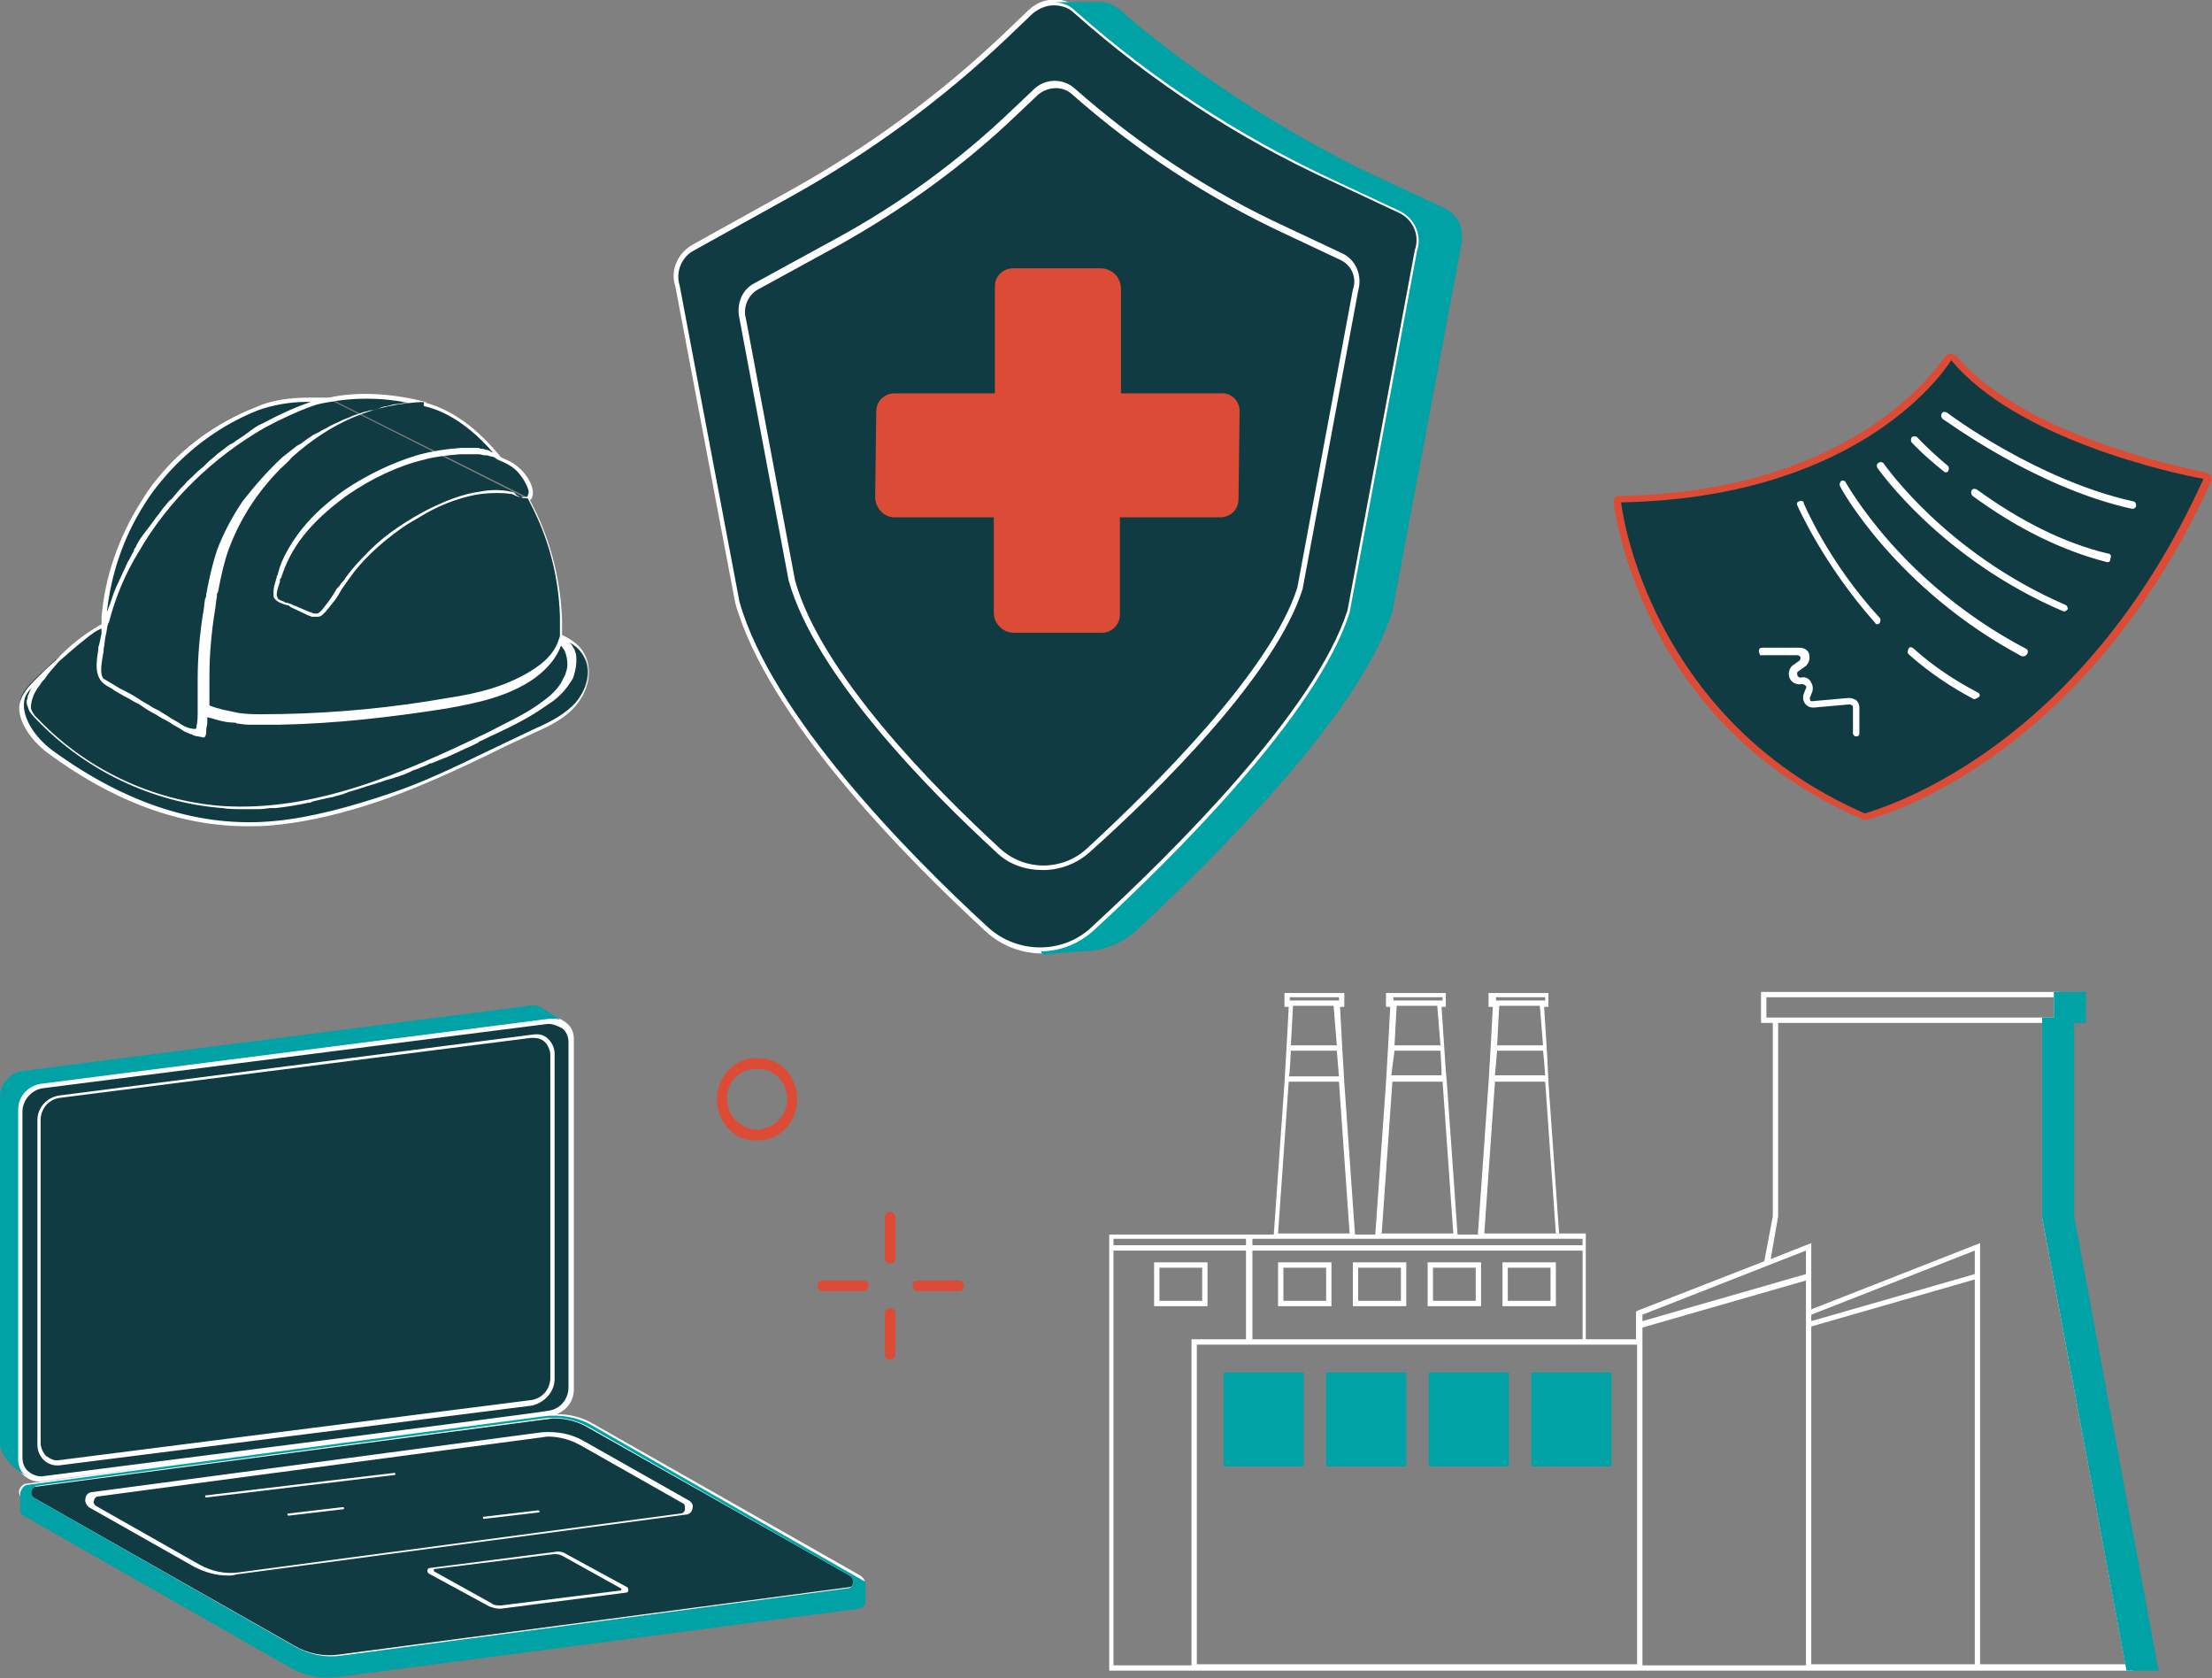 <?xml version="1.0" encoding="UTF-8"?>
<svg xmlns="http://www.w3.org/2000/svg" id="Calque_1" width="207" height="157" viewBox="0 0 207 157">
  <rect x="0" y="0" width="207" height="157" fill="#808080" stroke="none"/>
  <path d="m132.7,23.5l-6.3,33.8c-3,9.5-16.4,22.8-23.9,29.7-1.4,1.3-3.2,2-5,2-1.9,0-3.8-.6-5.2-2-7.4-6.9-20.3-20-23.4-30.7l-5.6-29.6c-.4-1.4.2-2.9,1.5-3.6h0l9-5c7.3-4.1,14.1-9,20.2-14.8l2.3-2.2c.6-.6,1.4-.8,2.1-.9h.3c.7.1,1.3.3,1.8.8,7.2,6.4,15.3,11.7,24.1,15.8l6.2,2.9c1.6.7,2.3,2.3,1.9,3.8Zm73.6,21c-2.7-.5-17.4-3.7-23.5-11-.1-.2-.4-.2-.5,0-1.4,2.2-9.6,12.8-30.6,13.2-.2,0-.4.2-.3.4h0c.4,2.8,3.8,20.9,23,29.4h.2c1.6-.4,20.4-6,31.9-31.5.1-.2,0-.5-.2-.5h0Zm-156.9,2.2c.2.4.5.9.7,1.4,1.5,3.1,2.3,6.5,2.4,10v.1c0,.5,0,.9-.1,1.4,0,.1,0,.2-.1.3,0,.1-.1.3-.1.4-.4,1.2-1.3,2.1-2.3,2.8-2.4,1.7-5.4,2.4-8.3,2.9-5.1.9-10.3,1.4-15.5,1.5h-1.4,1.4c5.2-.1,10.4-.7,15.5-1.5,2.9-.5,5.9-1.2,8.3-2.9,1-.7,1.9-1.6,2.3-2.8,0-.1.1-.3.1-.4.3.2.5.5.7.8,0,.1.1.1.1.2q0-.1-.1-.2c-.2-.3-.4-.6-.7-.8,0-.1,0-.2.1-.3.9.4,1.7.9,2.2,1.8.8,1.4.2,3.3-.8,4.5s-2.5,1.9-4,2.5c-4.4,1.9-8.9,4.4-13.4,6-3.4,1.2-7.4,2.2-10.9,2.6-7.7.8-14.8-2.1-21.1-6.7-1.4-1-2.9-3.1-2.5-4.8.2-.8.8-1.4,1.4-2,.6-.6,1.2-1.1,1.8-1.7-.6.7-1.2,1.4-1.8,2.1-.5.7-1,1.5-.7,2.3,0,.2.1.3.2.5-.1-.2-.2-.3-.2-.5-.2-.8.2-1.6.7-2.3.5-.8,1.1-1.5,1.8-2.1,1-.8,1.9-1.5,2.8-2.2.6-.5,1.2-.9,1.8-1.2h0c-.6.3-1.1.6-1.8,1.2-.9.7-1.8,1.4-2.6,2.2,1.3-1.4,2.8-2.6,4.4-3.5h0v-.7c.3-3.8,1.6-7.4,3.5-10.6.5-.8,1-1.5,1.6-2.3,2.4-3,5.6-5.3,9.1-6.6,1.6-.6,3.3-.9,5-.8h1.8m.2,0c3-.6,6.1-.3,8.9.4h-.2c2.9.7,5.3,2.7,7.2,5.1.6.2,1.2.5,1.7,1,.3.3.9,1.1,1.1,1.7.1.3.1.5,0,.7s-.2.3-.3.3m3,48.9c-.3-.1-.6-.1-.9-.1l-47.7,6.1c-1.2.2-2.1,1.2-2.1,2.4v32.8c0,.6.3,1.2.8,1.5h0c.3.2.8.4,1.3.3l47.7-6.1c1.2-.1,2.1-1.2,2.1-2.4v-32.7c.1-.9-.4-1.5-1.2-1.8Zm27.2,52l-24.4-13.9c-1.3-.7-2.7-1-4.2-.8l-47.4,6.3c-.6.1-.8.9-.2,1.2l24.4,13.9c1.3.7,2.7,1,4.2.8l47.4-6.3c.6,0,.7-.9.2-1.2Z" style="fill:#113b42; stroke-width:0px;"></path>
  <path d="m114.2,36.8h-9.3v-9.8c0-1-.8-1.9-1.9-1.9h-8.2c-.9,0-1.7.7-1.7,1.7v10h-9.4c-.9,0-1.7.7-1.7,1.7l-.1,8c0,1,.8,1.9,1.8,1.9h9.3v8.9c0,1,.8,1.9,1.9,1.9h8.2c.9,0,1.7-.7,1.7-1.7v-9.1h9.4c.9,0,1.7-.7,1.7-1.7l.1-8c.1-1.1-.7-2-1.8-1.9h0Zm-30.9,81.4c-.3,0-.5-.2-.5-.5v-3.8c0-.3.2-.5.5-.5s.5.2.5.5v3.8c0,.3-.2.5-.5.5Zm0,9c-.3,0-.5-.2-.5-.5v-3.8c0-.3.2-.5.5-.5s.5.2.5.5v3.8c0,.3-.2.5-.5.5Zm-2.5-6.4h-3.8c-.3,0-.5-.2-.5-.5s.2-.5.5-.5h3.8c.3,0,.5.2.5.5s-.3.5-.5.5Zm8.9,0h-3.8c-.3,0-.5-.2-.5-.5s.2-.5.5-.5h3.8c.3,0,.5.2.5.5s-.2.5-.5.5Zm-18.9-14.1c-.5,0-.9-.1-1.3-.2-1-.4-1.7-1.1-2.1-2.1-.8-1.9,0-4.2,1.9-5.1.9-.4,1.9-.4,2.9-.1,1,.4,1.7,1.1,2.1,2.1.8,1.9,0,4.2-1.9,5.1-.5.2-1.1.3-1.6.3h0Zm0-6.7c-.4,0-.8.1-1.1.2-1.4.6-2.1,2.3-1.4,3.8.3.7.9,1.2,1.6,1.5s1.4.2,2.1-.1c1.4-.6,2.1-2.3,1.4-3.8-.3-.7-.9-1.2-1.6-1.5-.3,0-.7-.1-1-.1h0Zm103.7-23.3c-.1,0-.2,0-.3-.1-19.2-8.3-22.7-26.1-23.2-29.5,0-.2,0-.4.1-.5.1-.2.3-.2.5-.2,20.9-.4,28.9-10.9,30.4-13,.1-.2.3-.3.5-.3s.4.1.6.2c6,7.2,20.4,10.3,23.3,10.9.2,0,.4.2.5.3.1.2.1.4,0,.6-11.6,25.4-30.1,31.1-32.2,31.6h-.2Zm8.1-43c-1.4,2.2-9.7,12.9-30.9,13.3.2,1.5,1.1,6.6,4.4,12.5,4.2,7.5,10.4,13.1,18.4,16.6,2-.6,20.3-6.1,31.7-31.3-2.8-.5-17.5-3.7-23.6-11.1h0Z" style="fill:#dc4b36; stroke-width:0px;"></path>
  <path d="m126.6,57.3h0l6.3-33.8c.5-1.6-.3-3.4-1.8-4.1l-6.2-2.9c-8.7-4-16.8-9.3-24-15.7-1.3-1.2-3.3-1.1-4.6.1l-2.3,2.2c-6.1,5.8-12.8,10.7-20.2,14.8l-9,5c-1.4.8-2.1,2.4-1.6,3.9l5.6,29.6c3,10.7,15.9,23.8,23.4,30.7,1.5,1.4,3.4,2.1,5.3,2.1s3.8-.7,5.3-2c7.5-7.1,20.8-20.3,23.8-29.9h0Zm-34.2,29.4c-7.4-6.8-20.2-19.8-23.2-30.4l-5.6-29.6c-.4-1.3.2-2.7,1.4-3.3l9-5c7.4-4.1,14.2-9.1,20.3-14.9l2.3-2.2c.6-.5,1.3-.8,2-.8h0c.7,0,1.4.2,1.9.7,7.2,6.4,15.4,11.8,24.2,15.8l6.2,2.9c1.3.6,2,2.1,1.5,3.5h0l-6.3,33.7c-3,9.4-16.2,22.5-23.8,29.5-2.7,2.7-7.1,2.7-9.9.1h0Zm5,2.5h0Zm24.5-34.1l5.2-27.9c.4-1.4-.2-2.9-1.5-3.5l-5.1-2.4c-7.2-3.3-13.9-7.7-19.9-13-1.1-1-2.8-1-3.9.1l-1.9,1.8c-5,4.8-10.6,8.9-16.7,12.2l-7.5,4.1c-1.2.6-1.7,2-1.4,3.3l4.6,24.5c2.5,8.9,13.2,19.7,19.4,25.4,1.2,1.2,2.8,1.7,4.4,1.7h0c1.6,0,3.2-.6,4.4-1.7,6.4-5.7,17.4-16.6,19.9-24.6q0,.1,0,0h0Zm-20.2,24.3c-2.3,2.1-5.8,2.1-8.1,0-6.1-5.6-16.8-16.4-19.2-25.1l-4.6-24.5c-.3-1,.2-2.2,1.1-2.7h0l7.5-4.1c6.1-3.4,11.8-7.5,16.8-12.3l1.9-1.8c.9-.8,2.3-.9,3.2-.1,6,5.3,12.7,9.7,20,13.1l5.1,2.4c1.1.5,1.6,1.7,1.2,2.8h0l-5.2,27.9c-2.5,7.8-13.4,18.6-19.7,24.4h0Zm98.2-32.1c0,.2-.2.3-.3.3h-.1c-9.1-2-17.6-8.4-17.7-8.4-.1-.1-.2-.3-.1-.5.1-.2.3-.2.5-.1.1.1,8.4,6.3,17.4,8.3.2,0,.3.2.3.4h0Zm-2.7,5.3h0c-4.3-1.1-8.5-3.2-12.6-6.2-.1-.1-.2-.3-.1-.5.1-.2.3-.2.5-.1,4,2.9,8.1,5,12.3,6,.2,0,.3.2.2.4,0,.3-.1.4-.3.4Zm0,0h0Zm-18.3-11.2c-.1-.1-.1-.3,0-.5.1-.1.4-.1.5,0,0,0,1.1,1.2,2.9,2.7.1.1.1.3,0,.5-.1.1-.2.1-.2.1h0q-.1,0-.2-.1c-1.9-1.5-2.9-2.6-3-2.7Zm-3.2,2.4c-.1-.2-.1-.4.1-.5.1-.1.4-.1.5.1.1.1,5.7,8.3,17,13.2.2.1.2.3.2.4-.1.1-.2.2-.3.2h-.1c-11.5-4.9-17.3-13.3-17.4-13.4h0Zm-3.5,1.7c-.1-.2,0-.4.1-.5s.4,0,.4.1c.1.1,5.1,9.4,16.9,15.6.2.1.2.3.1.5-.1.1-.2.2-.3.2h-.2c-11.8-6.3-17-15.8-17-15.9h0Zm17.3,16h0Zm-4.7,3.9h0Zm0,0h-.1c-2.1-1.1-4.2-2.5-6.1-4.2-.1-.1-.1-.3,0-.5s.3-.2.5,0c1.9,1.7,3.9,3,6,4.1.2.1.2.3.1.4-.2.1-.3.2-.4.2h0Zm-16.6-18.1c-.1-.2,0-.4.2-.4.2-.1.4,0,.4.2,0,0,2.3,5.5,7.1,10.7.1.1.1.3,0,.5q-.1.1-.2.1c-.1,0-.2,0-.2-.1-4.9-5.5-7.3-11-7.3-11h0Zm-3.6,13.6c0-.2.1-.3.3-.3h3.5c.4,0,.8.2.9.6.1.4,0,.8-.3,1.1l-.7.5c-.2.1-.1.3-.1.4,0,0,.1.2.3.2.3-.1.7,0,.9.3s.3.6.2,1l-.2.5c-.1.1,0,.2,0,.3s.1.1.2.1l3.4-.3c.3,0,.5.1.7.2.2.2.3.4.3.7v2.4c0,.2-.1.3-.3.3h0c-.2,0-.3-.2-.3-.3v-2.4c0-.1,0-.2-.1-.2q-.1-.1-.2-.1l-3.4.3c-.3,0-.6-.1-.8-.4s-.2-.6-.1-.9l.2-.5c.1-.2,0-.2-.1-.3,0,0-.1-.1-.3-.1-.4.1-.9-.1-1.1-.5-.2-.4-.1-.9.2-1.2l.7-.5c.1-.1.1-.3.1-.3,0,0-.1-.2-.3-.2h-3.5c0-.1-.1-.2-.1-.4h0ZM4.4,70.4c6.2,4.6,12.5,6.9,18.7,6.9.8,0,1.7,0,2.5-.1,4.4-.4,8.7-1.8,10.9-2.6,3-1.1,6.1-2.5,9-3.9,1.4-.7,2.9-1.4,4.4-2.1,1.6-.7,3-1.4,4-2.6h0c1-1.2,1.7-3.1.8-4.8-.4-.8-1.1-1.3-2.1-1.8v-1.3c-.1-3.4-.9-6.9-2.4-10.1-.2-.4-.4-.8-.6-1.2.1-.1.2-.2.2-.3.1-.2.1-.5,0-.9-.2-.7-.8-1.5-1.2-1.8-.5-.5-1.2-.8-1.7-1-2.2-2.7-4.5-4.4-7-5.1l-.1-.1c-3.1-.8-6.3-1-9-.4h-1.8c-1.8,0-3.5.2-5.1.9-3.6,1.4-6.8,3.7-9.2,6.7-.6.7-1.1,1.5-1.6,2.3-2,3.2-3.3,6.9-3.6,10.7v.6c-1.6.9-3,2-4.3,3.4-.6.5-1.2,1.1-1.8,1.7s-1.2,1.2-1.5,2.1c-.5,1.5.9,3.6,2.5,4.8Zm42.4-27.3c.5.2,1.1.5,1.6,1,.3.3.8,1,1,1.6.1.2.1.4,0,.6,0,.2-.1.2-.2.2h-.5q-.1,0-.2-.1c-.1,0-.1-.1-.2-.1-.1-.2-.3-.3-.5-.3-.9-.2-1.9-.2-2.9,0-1.6.2-3.4.9-5.3,1.9-2.2,1.2-4,2.5-5.4,4-.7.7-1.4,1.5-1.9,2.2-.1.2-.2.3-.4.5-.1.2-.2.3-.4.5l-.3.5c-.3.5-.7,1-1.1,1.5-.1.1-.3.3-.4.3h-.3c-.1,0-.2-.1-.3-.1-.6-.2-1.1-.5-1.7-.7-.1-.1-.3-.1-.5-.2-.1,0-.2,0-.3-.1-.3-.1-.5-.2-.6-.3,0-.1-.1-.2-.1-.3v-.1c0-.4.2-.8.3-1.2v-.1c0-.1,0-.2.1-.2.9-2.9,2.7-5.2,6.1-7.7,2.3-1.6,4.8-2.8,7.3-3.4,1.1-.3,2.2-.4,3.3-.5h1.8c.2,0,.4.1.6.1h.2c.2.1.5.1.7.2.2.2.3.2.5.3h0Zm-7.1-5.1c2.2.5,4.4,2,6.4,4.3-.1,0-.2,0-.2-.1-.1,0-.2-.1-.3-.1s-.3-.1-.4-.1-.3,0-.4-.1h-1.6c-1.4.1-2.8.3-4.2.7-2.3.7-4.6,1.8-6.7,3.2-2,1.4-4,3.2-5.4,5.7-.4.7-.7,1.4-.9,2.2,0,0,0,.1-.1.2h0v.1h0c-.1.4-.3.9-.3,1.3v.5c0,.1.1.2.1.2.2.3.7.5,1.1.6.2,0,.3.1.4.2.6.3,1.1.5,1.7.8.1,0,.2.1.3.1h.6c.1,0,.3-.1.4-.2.1-.1.2-.2.3-.3.1-.2.3-.3.4-.5.3-.4.6-.7.8-1.1l.3-.5c.2-.3.5-.7.7-1,1.2-1.7,2.8-3.2,4.9-4.7.7-.5,1.5-.9,2.3-1.4.9-.5,1.8-.9,2.7-1.2s1.7-.5,2.5-.6c1-.1,1.9-.1,2.7,0,.1,0,.3.1.5.2.1,0,.2.1.3.1h.1c.1,0,.2.1.2.1h.5c.2.4.4.8.6,1.2,1.5,3.1,2.3,6.5,2.4,9.9v1.4h0v.3c0,.1,0,.2-.1.4-.3,1-1,1.9-2.2,2.7-2.5,1.7-5.5,2.4-8.2,2.8-5.1.9-10.3,1.4-15.4,1.5-1.4,0-2.8.1-4.2-.1-.5-.1-.9-.2-1.4-.3-.4-.1-.8-.2-1.3-.4v-2.8c0-2,.2-4.1.5-6,.1-.5.1-.9.2-1.4h0c0-.2,0-.3.1-.4.3-1.6.6-2.9,1-4,1-2.7,2.6-5.3,4.9-7.6.3-.3.7-.6,1-1,3.7-3.3,7.6-5,12.4-5.2q-.1.4,0,.4h0Zm-26.2,9.2c.5-.8,1-1.5,1.6-2.2,2.4-2.9,5.5-5.2,9-6.6,1.4-.5,3-.8,4.6-.8h.4c-1.5.5-3,1.2-4.5,2-.5.2-.9.5-1.3.8-.1.1-.3.2-.4.3-.3.2-.6.4-.9.6-.1.1-.3.2-.5.3-.3.2-.5.4-.8.6-.1.1-.3.2-.5.4s-.5.4-.7.6c-.1.1-.3.3-.4.4-.2.2-.5.4-.7.6-.1.1-.3.3-.4.4-.2.2-.5.4-.7.7-.1.1-.3.3-.4.4-.2.2-.4.5-.6.7-.1.1-.2.3-.4.4-.2.2-.4.5-.6.7-.1.1-.2.3-.3.4-.2.3-.4.5-.6.8-.1.1-.2.3-.3.4-.2.3-.4.5-.6.8-.1.1-.2.3-.3.4-.2.3-.4.6-.5.9-.1.1-.2.3-.2.4-.2.3-.3.6-.5.9-.1.1-.1.3-.2.4-.1.3-.3.6-.4.9-.1.1-.1.3-.2.4-.1.3-.3.6-.4.9-.1.2-.1.3-.2.5-.1.3-.2.6-.3.9-.1.2-.1.3-.2.5,0,.1-.1.2-.1.3.4-3.7,1.6-7.1,3.5-10.1h0Zm-3.8,13.7v-.2c.1-.4.1-.9.2-1.3h0c.1-.3.1-.7.2-1l.1-.2h0c.6-2.3,1.5-4.5,2.8-6.6,2.7-4.7,6.9-8.8,11.8-11.6,1.5-.8,3-1.5,4.4-2,.5-.2,1.1-.3,1.7-.4,1.1-.2,2.2-.3,3.4-.3s2.5.1,3.9.4h-.3c-.2,0-.5.1-.7.1-.3,0-.6.1-1,.2-.2,0-.5.1-.7.2-.3.1-.6.2-.9.2-.2.1-.5.1-.7.2-.3.1-.6.2-.9.3-.2.1-.4.2-.7.3s-.6.3-.9.4c-.2.1-.4.2-.6.3-.3.2-.6.3-.9.5-.2.1-.4.2-.6.3-.3.2-.6.4-1,.7-.1.1-.3.2-.5.3-.5.4-.9.7-1.4,1.1-1.4,1.3-2.6,2.7-3.7,4.1-1,1.5-1.8,3-2.4,4.6-.4,1.2-.7,2.5-1,4.1,0,.1,0,.3-.1.4h0c-.1.5-.1,1-.2,1.4-.3,1.9-.5,4-.5,6.1v2.9c0,.6,0,1.1-.1,1.5,0,.1,0,.2-.1.3-.5,0-1-.2-1.3-.4-.4-.3-.9-.5-1.3-.8-.3-.2-.5-.3-.8-.5-.2-.1-.4-.2-.6-.3-.4-.3-.9-.5-1.3-.8-.6-.4-1.2-.7-1.8-1-.5-.3-1-.6-1.5-.9-.4-.4-.2-1.5,0-2.6h0Zm-5.9,3.1c.1-.2.2-.3.4-.5.3-.5.8-1,1.3-1.6.8-.7,1.7-1.5,2.6-2.2.5-.4.9-.7,1.4-.9v.5c-.1.3-.1.6-.2.9,0,.1-.1.3-.1.4v.2c-.2,1.2-.4,2.6.7,3.3.3.2.6.3.8.5.2.1.5.3.7.4.3.2.6.3.9.5s.6.3.9.5c.4.3.9.6,1.3.8.2.1.3.2.5.3.3.2.6.3.9.5.4.3.9.5,1.3.8.2.1.4.2.7.3,0,0,.1,0,.2.1.3.1.6.1.9.2h.1l.1-.1h0c.1-.2.1-.3.1-.6,0-.2.1-.5.1-.7v-.5c.4.1.8.2,1.1.3h0c.4.1.9.2,1.3.2.1,0,.3,0,.4.1.3,0,.6.1,1,.1h3c5.2-.1,10.4-.7,15.5-1.5,2.8-.5,5.9-1.1,8.4-2.9,1.2-.9,2-1.9,2.4-3h0c.1.1.2.3.3.4.2.4.3.9.3,1.4,0,.3-.1.6-.2.9-.1.2-.2.4-.3.6h0c-.5,1-1.5,1.7-2.2,2.2-1.4,1-3,1.7-4.7,2.6-7.9,3.8-16.3,7.5-25,6.9-6.4-.5-12.6-3.4-17.1-8.1-.1-.1-.2-.2-.2-.2-.2-.2-.4-.5-.5-.8v-.3c.1-.9.5-1.5.9-2h0Zm-1.5,1.4c.1-.4.4-.8.7-1.1h0c-.1.1-.1.2-.2.3v.1c-.1.1-.1.3-.2.4h0c0,.1,0,.3-.1.4v.1c0,.2,0,.3.1.5.1.5.5.9.8,1.2,4.6,4.8,10.9,7.8,17.4,8.3.6.1,1.2.1,1.9.1h1.6c.4,0,.8-.1,1.1-.1h.4c1-.1,2.1-.3,3.1-.5.1,0,.2,0,.3-.1.4-.1.8-.2,1.3-.3.1,0,.3-.1.5-.1.4-.1.7-.2,1.1-.3.2-.1.3-.1.5-.2.3-.1.7-.2,1-.3.2-.1.4-.1.6-.2.3-.1.7-.2,1-.3.2-.1.4-.1.6-.2.3-.1.6-.2,1-.3.2-.1.4-.1.6-.2.3-.1.6-.2,1-.4.2-.1.4-.2.5-.2.3-.1.7-.3,1-.4.2-.1.3-.2.5-.2.3-.1.7-.3,1-.4.2-.1.3-.1.5-.2.4-.2.7-.3,1.1-.5.1-.1.3-.1.4-.2.5-.2.9-.4,1.3-.6,0,0,.1,0,.1-.1.5-.2,1-.5,1.5-.7,1.7-.8,3.3-1.6,4.7-2.6.2-.1.4-.3.6-.4.7-.5,1.3-1.1,1.8-1.9.1-.1.1-.2.2-.3.3-.8.4-1.6.3-2.3,0-.1-.1-.2-.1-.3h0c0-.1-.1-.2-.2-.4-.1-.2-.2-.3-.3-.4.7.4,1.1.8,1.4,1.4.8,1.4.1,3.1-.8,4.2-1,1.1-2.3,1.8-3.9,2.5-1.5.7-2.9,1.4-4.4,2.1-2.9,1.4-6,2.9-9,3.9-3.8,1.3-7.6,2.3-10.8,2.6-6.9.7-13.9-1.5-20.9-6.6-1.5-1.1-3-3.1-2.6-4.8h0Zm189.3,30.3h1.1v-2.9h-27.9v2.9h1.1v18.1l-.8,4.2-11.8,4.6-.2.1v2.6h-4.7v-9.9h-2.5l-1-14.2h0l-.1-2.2-.3-4.8h.4v-1.3h-5.6v1.3h.4l-.2,3.7h0l-.2,3.4h0l-1,14.2h-1.9l-1-14.2h0l-.1-1.1-.4-6h.4v-1.3h-5.6v1.3h.4l-.2,3.7h0l-.2,3.4h0l-1,14.2h-1.9l-1-14.2h0l-.2-3.4h0l-.2-3.7h.4v-1.3h-5.6v1.3h.4l-.2,3.7h0l-.2,3.4h0l-1,14.2h-15.4v40.8h95.8l-7.9-42.4-.1-18.2h0Zm-51.6-2.4h4.6v.3h-4.6v-.3Zm4.4,4.5h-4.3l.2-3.7h3.8l.3,3.7h0Zm-4.3.5h4.3l.1,1,.1,1.3h-4.7l.2-2.3h0Zm-.2,2.9h4.7l1,14.2h-6.7l1-14.2h0Zm-9.5-7.9h4.6v.3h-4.6v-.3Zm4.4,4.5h-4.3l.2-3.7h3.8l.3,3.7h0Zm-4.3.5h4.3l.1,1.8v.5h-4.7l.3-2.3Zm-.2,2.9h4.7l1,14.2h-6.7l1-14.2h0Zm-9.6-7.9h4.6v.3h-4.6v-.3Zm4.4,4.5h-4.3l.2-3.7h3.8l.3,3.7h0Zm-4.3.5h4.3l.2,2.4h-4.7c.1,0,.2-2.4.2-2.4Zm-.2,2.9h4.7l1,14.2h-6.7l1-14.2Zm-3.4,14.7h30.9v.6h-30.9s0-.6,0-.6Zm0,1.1h30.9v8.3h-30.9s0-8.3,0-8.3Zm-13-1.1h12.4v.6h-12.4v-.6Zm7.3,9.4v30.5h-7.3v-38.8h12.4v8.3c.1,0-5.1,0-5.1,0Zm41.7,30.4h-41.2v-29.9h41.2v29.9Zm12.1-60.5v-1.9h26.9v1.9h-26.9Zm3.7,27.5v33.1h-15.3v-31.6l15.3-4.4v2.9Zm0-3.5l-15.3,4.4v-.6l15.3-6v2.2Zm15.8,36.5h-15.3v-31.6l15.3-4.4v36h0Zm0-36.5l-15.3,4.4v-.6l15.3-6v2.2Zm14.1,36.5h-13.6v-39.4l-15.8,6.2v-6.2l-3.8,1.5.7-4v-18.1h24.7v18.2l7.8,41.8h0Zm-79.3-33.5h5v-4.1h-5v4.1Zm.5-3.6h4v3.1h-4v-3.1Zm6.5,3.6h5v-4.1h-5s0,4.1,0,4.1Zm.5-3.6h4v3.1h-4s0-3.1,0-3.1Zm6.5,3.6h5v-4.1h-5v4.1Zm.5-3.6h4v3.1h-4v-3.1Zm6.5,3.6h5v-4.1h-5v4.1Zm.5-3.6h4v3.1h-4v-3.1Zm-33.1,3.6h5v-4.1h-5v4.1Zm.5-3.6h4v3.1h-4v-3.1Zm-56.6,10.4v-30.4c0-.5-.2-1-.6-1.4s-.9-.5-1.5-.4l-44.3,5.7c-1.2.2-2,1.2-2,2.3v30.4c0,.5.2,1,.6,1.4.3.3.8.5,1.2.5h.2l44.3-5.6c1.2-.3,2.1-1.3,2.1-2.5h0Zm-2.3,2l-44,5.6c-.5.1-.9-.1-1.3-.4-.3-.3-.5-.8-.5-1.2v-30.2c0-1.1.8-2,1.9-2.1l44-5.6h.2c.4,0,.8.1,1.1.4s.5.8.5,1.2v30.2c0,1.1-.8,2-1.9,2.1h0Zm30.9,16.4l-25-14.2c-1-.6-2.2-.9-3.4-.9,1-.4,1.6-1.3,1.6-2.3v-32.8c0-.6-.2-1.1-.7-1.5s-1-.6-1.5-.5l-47.7,6.1c-1.2.2-2.2,1.2-2.2,2.5v32.8c0,.6.2,1.1.7,1.5.4.3.8.5,1.3.5h.2l13-1.7-14.3,1.9c-.3,0-.6.3-.7.6s.1.7.4.8l25,14.2c1,.6,2.3.9,3.5.9h0c.3,0,.6,0,.9-.1l48.6-6.4c.3-.1.6-.3.7-.6.1-.3-.1-.6-.4-.8h0Zm-76.4-9.3c-.5.1-1-.1-1.4-.4-.4-.3-.6-.8-.6-1.3v-32.4c0-1.1.9-2.1,2-2.2l47.1-6h.2c.4,0,.8.2,1.2.4.4.3.6.8.6,1.3v32.3c0,1.1-.8,2.1-2,2.2,0,.1-47.1,6.1-47.1,6.1Zm75.8,10c0,.2-.2.4-.5.4l-47.7,6.3c-1.4.2-2.9-.1-4.1-.8l-24.5-13.9c-.3-.1-.3-.4-.3-.6s.2-.4.5-.4l47.7-6.3c.3,0,.5-.1.8-.1h0c1.2,0,2.3.3,3.3.9l24.6,13.9c.2.2.3.4.2.6h0Zm-15.4-7.7l-9.9-5.6c-1.2-.7-2.6-.9-3.9-.8l-42.1,5.6c-.3,0-.6.3-.6.6-.1.3.1.6.3.8l9.9,5.6c1,.5,2,.8,3.1.8h0c.3,0,.5,0,.8-.1l42.1-5.6c.3,0,.6-.3.6-.6.1-.2,0-.5-.3-.7Zm-.4.8c0,.2-.2.4-.4.4l-41.3,5.5c-1.3.2-2.6-.1-3.7-.7l-9.7-5.5c-.2-.1-.3-.4-.2-.5,0-.2.2-.4.4-.4l41.3-5.5c.2,0,.5-.1.8-.1,1,0,2.1.3,3,.8l9.7,5.5c.1.1.1.3.1.5h0Zm-11.1,4.2c-.3-.2-.7-.3-1.1-.2l-11.7,1.5c-.1,0-.2.1-.2.2s0,.2.1.3l5.7,3.1c.3.1.6.2.9.2h.2l11.7-1.5c.1,0,.2-.1.2-.2s0-.2-.1-.3l-5.7-3.1h0Zm5.1,3.4l-11.2,1.4c-.3,0-.7,0-.9-.2l-5.4-3v-.2l11.2-1.4h.2c.3,0,.5.1.7.2l5.4,3q.1.1,0,.2c.1-.1.1,0,0,0h0Zm-21.1-10.9q0,.1-.1.1l-17.6,2.1h0s-.1,0-.1-.1,0-.1.1-.1l17.6-2.1q.1,0,.1.1h0Zm-4.8,3.2q0,.1-.1.1l-5.1.6h0s-.1,0-.1-.1,0-.1.1-.1l5.1-.6q.1,0,.1.1h0Zm18.3.3q0,.1-.1.1l-5.1.6h0s-.1,0-.1-.1,0-.1.1-.1l5.1-.6s.1.1.1.1h0Z" style="fill:#fff; stroke-width:0px;"></path>
  <path d="m136.7,23.2l-6.4,34c-3,9.6-16.4,22.8-23.9,29.8-1.4,1.3-3.1,1.9-4.8,2-.8,0-4,.3-4,.3,0,0-.1-.1-.2-.3,1.8,0,3.6-.7,5-2,7.5-6.9,20.9-20.2,23.9-29.7l6.3-33.8c.5-1.5-.2-3.1-1.7-3.8l-6.2-2.9c-8.8-4.1-16.9-9.4-24.1-15.8-.5-.5-1.1-.7-1.8-.8h3.7c.9-.1,1.8.2,2.4.8,0,0,9.6,8.7,23.7,15.4l6.2,2.9c1.7.7,2.3,2,1.9,3.9Zm-14.7,114h-7.5v-8.8h7.5v8.8Zm9.6,0h-7.5v-8.8h7.5v8.8Zm9.6,0h-7.5v-8.8h7.5v8.8Zm9.6,0h-7.5v-8.8h7.5v8.8Zm-98.5-41.9s-1.1-.7-1.6-1c-.3-.2-.7-.3-1.2-.2l-47.4,6.1C.9,100.4,0,101.4,0,102.6v32.4c.1,1.6,1.8,2.7,2.5,3.1-.5-.3-.8-.9-.8-1.5v-32.8c0-1.2.9-2.2,2.1-2.4l47.7-6.1c.3,0,.6,0,.9.1l-.1-.1h0Zm28.7,54.5c0,.3-.2.6-.6.7l-48.8,6.4c-1.5.2-3-.1-4.3-.8l-25.1-14.3c-.2-.1-.4-.4-.3-.6v-1.6l.1-.2c.1-.3.4-.5.7-.5l48.2-6.4c1.5-.2,3.2.1,4.4.8l25.7,14.7v1.8Zm-1.5-2.4l-24.4-13.9c-1.3-.7-2.7-1-4.2-.8l-47.4,6.3c-.6.1-.8.9-.2,1.2l24.4,13.9c1.3.7,2.7,1,4.2.8l47.4-6.3c.6,0,.8-.9.2-1.2Zm114.6-33.6v-18.1h1.1v-2.9h-3v2.4h-1.1v18.7l7.9,42.4h3l-7.9-42.5h0Z" style="fill:#00a2a5; stroke-width:0px;"></path>
</svg>
